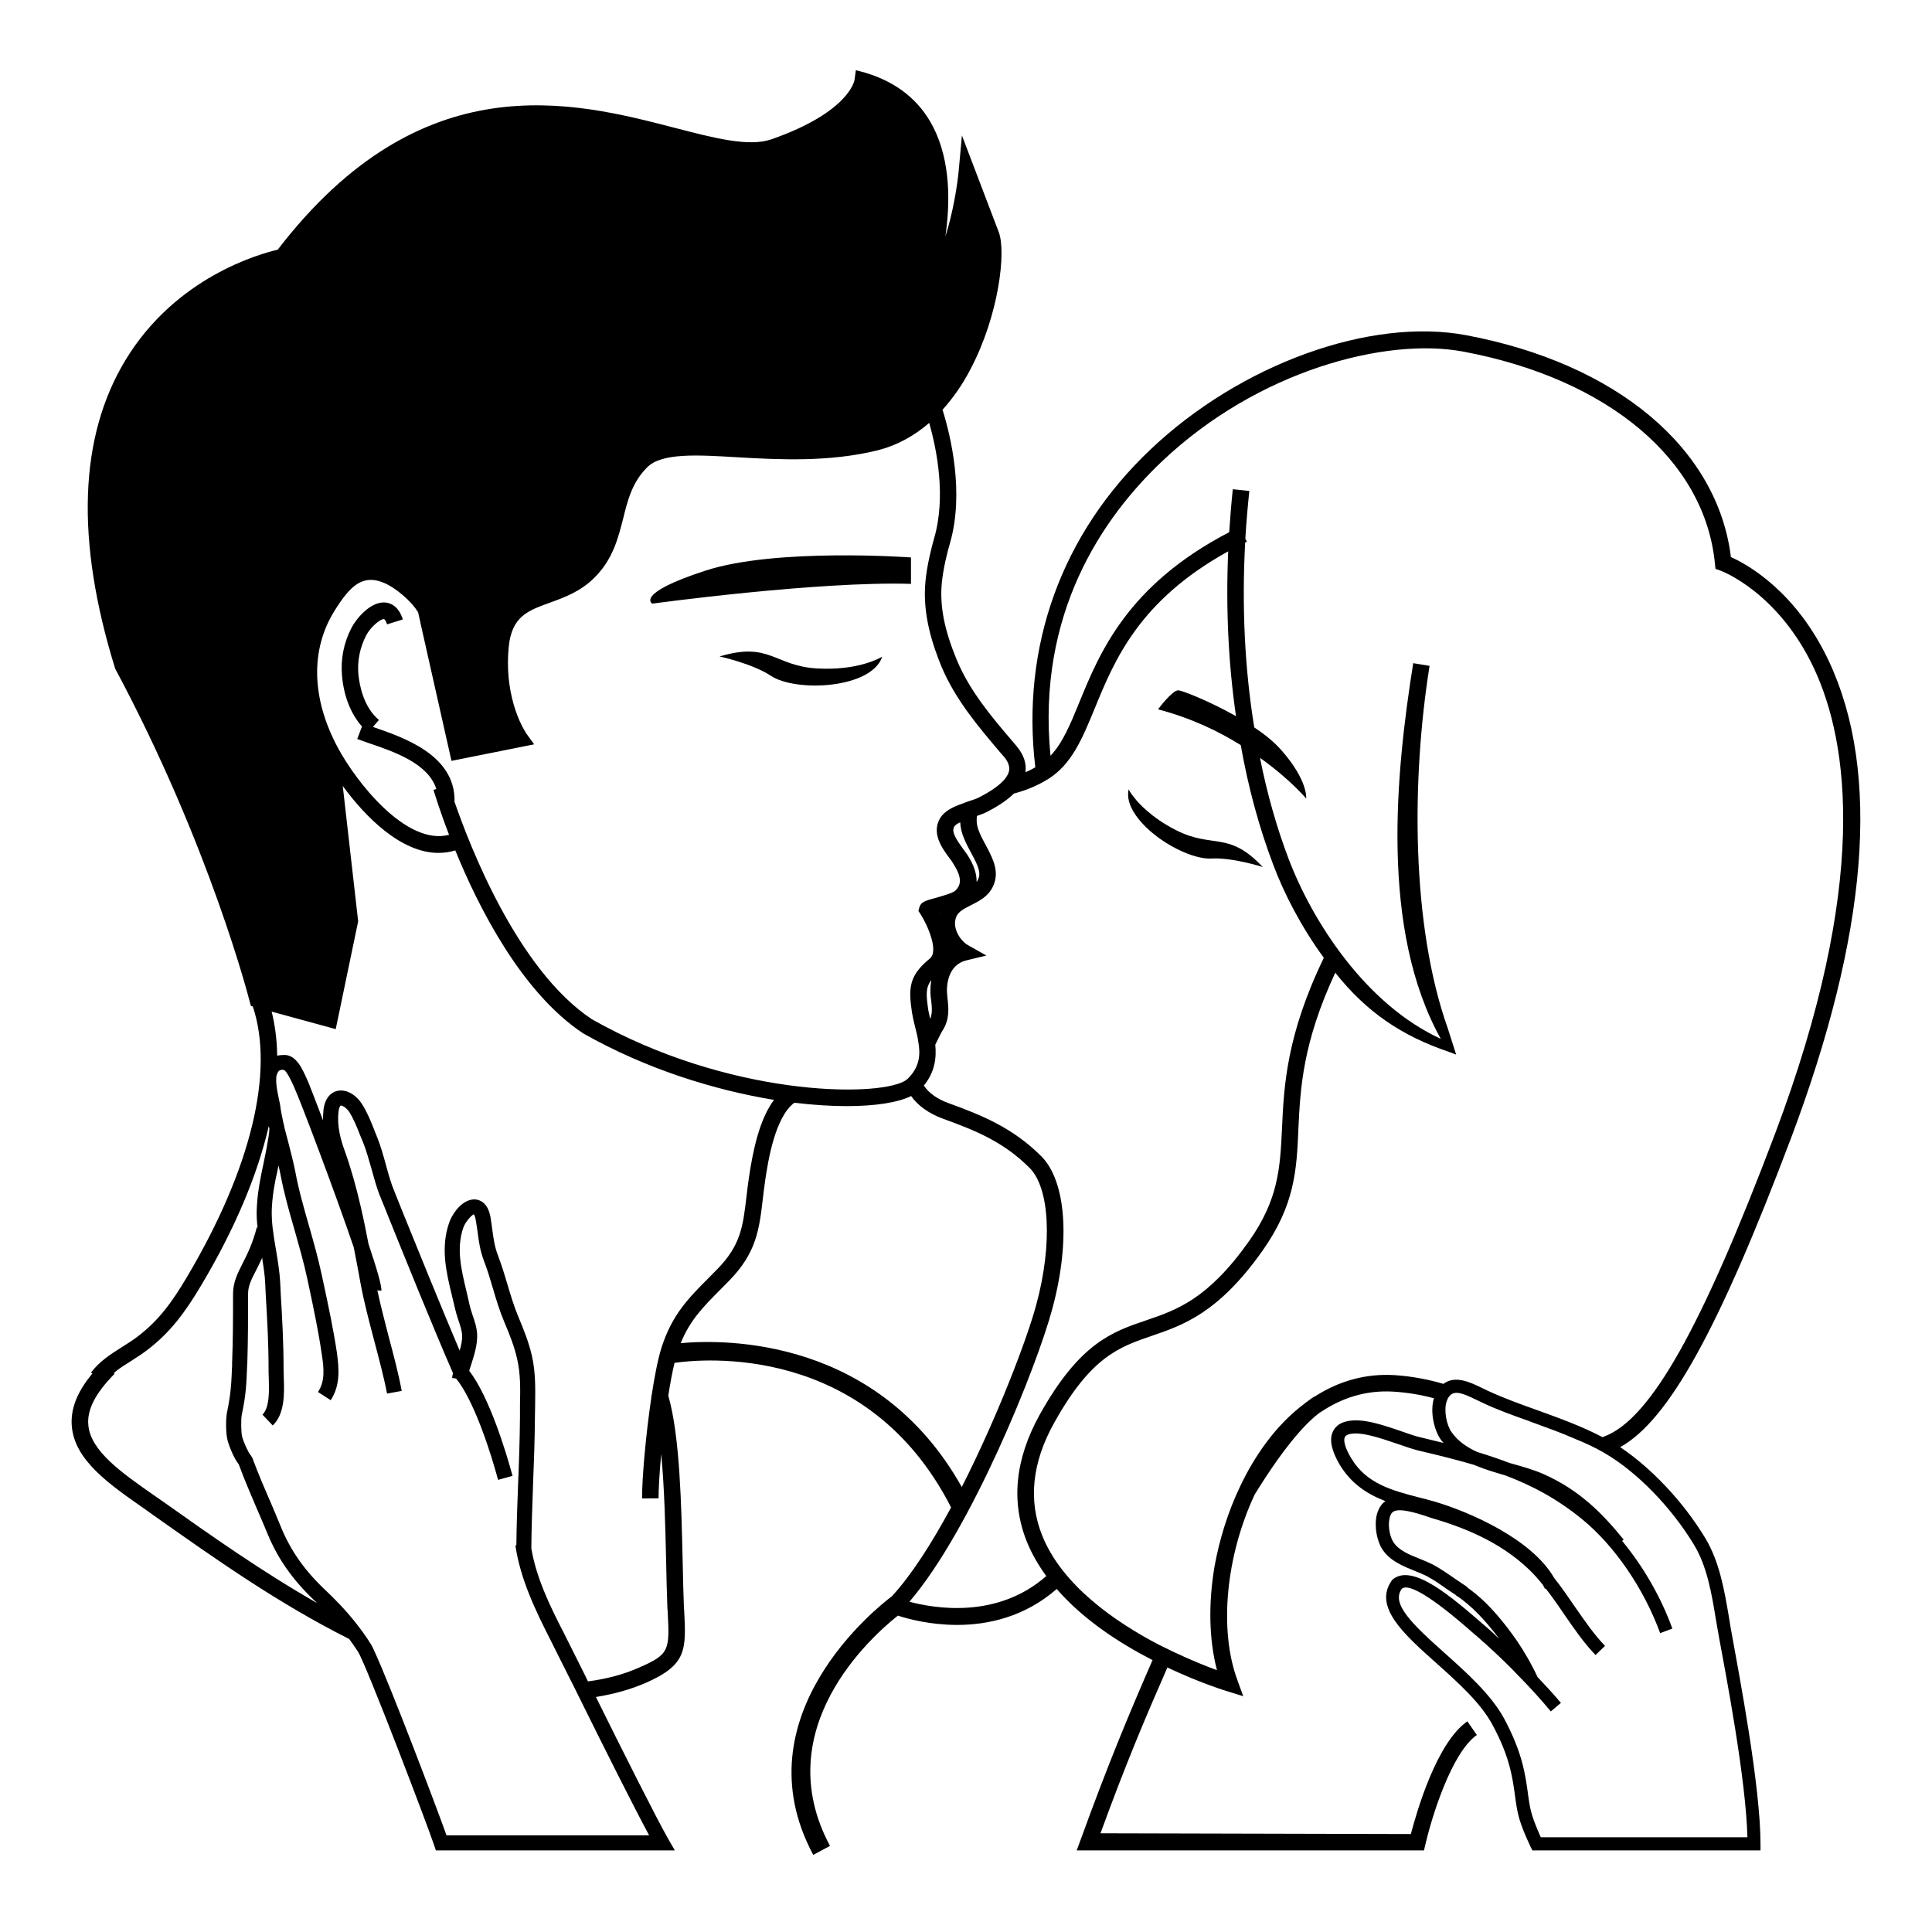 <?xml version="1.0" encoding="UTF-8"?>
<!-- Uploaded to: SVG Repo, www.svgrepo.com, Generator: SVG Repo Mixer Tools -->
<svg fill="#000000" width="800px" height="800px" version="1.1" viewBox="144 144 512 512" xmlns="http://www.w3.org/2000/svg">
 <g>
  <path d="m360.59 321.15c-11.441-0.656-12.543-7.203-25.902-3.176 0 0 8.664 1.863 13.551 5.09 6.75 4.484 26.754 3.426 29.574-5.039-0.648 0.355-6.445 3.731-17.223 3.125z"/>
  <path d="m316.85 303.97s43.883-5.996 68.57-5.238v-7.004s-35.871-2.621-54.562 3.527c-18.695 6.094-14.008 8.715-14.008 8.715z"/>
  <path d="m446.83 362.32c4.891 5.269 13.305 9.48 18.223 9.199 5.562-0.324 13.586 2.246 13.586 2.246-9.082-9.668-13.121-4.812-22.887-9.715-3.336-1.676-5.863-3.5-7.785-5.176-1.559-1.355-2.676-2.562-3.414-3.547-0.918-1.137-1.34-1.891-1.465-2.109-0.309 1.492-0.051 3.055 0.621 4.609 0.691 1.512 1.77 3.051 3.121 4.492z"/>
  <path d="m618.48 446.05c20.605-54.613 24.035-97.234 10.227-126.76-8.766-18.742-21.816-25.797-25.996-27.66-3.578-28.867-30.277-51.289-70.129-58.793-25.441-4.785-59.852 7.656-83.684 30.277-23.578 22.32-34.355 52.195-30.531 84.238-0.855 0.504-1.77 0.957-2.625 1.309 0.352-2.367-0.453-4.637-2.316-6.902l-0.805-0.957c-5.742-6.699-11.637-13.652-15.059-21.914-3.324-8.012-4.535-14.258-3.981-20.355 0.402-3.93 1.406-8.012 2.211-10.73 3.777-13.301 0.152-28.266-2.012-35.215 2.769-3.074 5.289-6.648 7.453-10.832 7.508-14.309 9.422-31.035 7.457-36.223l-9.773-25.645-0.855 9.422c-0.352 3.629-1.461 10.934-3.527 17.332 1.258-8.613 1.461-19.801-3.223-28.969-3.629-7.106-9.723-11.941-18.035-14.41l-2.469-0.656-0.348 2.57c0 0.051-1.258 8.465-21.965 15.719-5.996 2.117-15.219-0.301-25.895-3.074-26.652-6.902-66.859-17.332-105 32.344-4.684 1.109-26.953 7.152-40.355 29.27-12.289 20.305-13.301 47.66-2.719 81.77 25.141 46.953 35.52 87.715 35.621 88.117l0.352 1.258 0.504 0.152c5.742 17.23-0.453 43.023-17.434 71.641-3.93 6.648-7.559 11.688-13.301 15.973-1.211 0.906-2.519 1.762-3.836 2.57-3.023 1.914-6.144 3.879-8.309 6.852l0.348 0.25c-4.082 4.887-5.84 9.473-5.438 14.008 0.801 8.969 9.77 15.215 19.242 21.816l2.469 1.762c16.27 11.488 32.848 23.227 51.793 32.746 0.855 1.16 1.664 2.316 2.367 3.426 2.266 3.629 18.34 45.797 20.152 51.238l0.453 1.359h63.328l-1.715-2.973c-3.324-5.844-12.344-23.832-19.199-37.684 4.785-0.754 9.27-2.016 13.305-3.777 10.828-4.785 10.625-8.715 10.078-19.297l-0.055-0.605c-0.145-3.527-0.25-7.961-0.348-12.797-0.352-14.559-0.711-32.496-3.777-43.328-0.004-0.02-0.012-0.039-0.02-0.059 0.508-3.254 1.062-6.242 1.652-8.68 7.031-1.031 50.949-5.492 73.293 38.309-5.106 9.473-10.52 17.961-15.723 23.578-3.367 2.519-40.582 31.578-20.809 68.504l4.438-2.379c-16.547-30.91 10.926-55.426 17.992-61.027 2.762 0.902 8.609 2.465 15.699 2.465 8.113 0 17.836-2.066 26.398-9.523 7.106 8.211 16.828 14.461 25.391 18.844-6.098 13.957-11.73 27.406-18.984 47.41l-1.113 3.023h92.027l0.402-1.664c1.566-6.852 6.863-24.238 13.613-28.918l-2.519-3.629c-8.211 5.742-13.41 23.98-14.973 29.875l-82.25-0.203c6.758-18.539 11.98-30.832 17.73-43.934 8.508 4.031 15.215 6.098 15.863 6.297l4.231 1.309-1.512-4.18c-5.039-13.551-2.973-33.152 4.488-49.121 0-0.051 0.051-0.152 0.102-0.203 8.613-14.008 14.258-19.348 16.523-21.109 0.051-0.051 0.102-0.102 0.102-0.102 0.555-0.402 0.855-0.605 1.008-0.707 0.051 0 0.051-0.051 0.051-0.051h0.055c5.184-3.426 11.48-5.691 18.992-5.238 3.828 0.25 7.406 0.855 10.73 1.762-1.109 3.68 0.105 8.516 1.812 10.934 0.203 0.301 0.453 0.605 0.75 0.906-2.012-0.504-3.981-0.957-5.992-1.461-1.461-0.301-3.231-0.957-5.144-1.613-4.836-1.664-10.223-3.527-14.258-2.719-2.465 0.453-3.523 1.812-3.981 2.871-0.953 2.117-0.301 5.039 1.863 8.715 3.125 5.141 7.41 7.809 12.09 9.621-1.211 0.855-1.965 2.215-2.367 3.981-0.555 2.871 0.102 6.602 1.605 8.867 2.016 3.023 5.441 4.383 8.414 5.594 1.16 0.453 2.266 0.906 3.273 1.41 0.855 0.453 1.715 1.008 2.57 1.512 0.957 0.656 1.914 1.309 2.828 1.965 0.762 0.527 1.547 1.027 2.324 1.531l-0.031 0.051c4.055 2.59 8.098 6.898 11.559 11.613-0.535-0.492-1.02-1.008-1.562-1.5-0.051-0.051-0.051-0.051-0.102-0.102-0.605-0.504-1.211-1.109-1.812-1.613l-1.008-0.855c-4.383-3.828-8.816-7.559-12.797-10.027-4.527-2.769-8.465-3.879-11.078-1.562-5.188 7.004 2.973 14.309 11.684 22.066 5.75 5.141 11.688 10.48 14.812 16.223 4.586 8.465 5.34 13.754 6.098 19.348 0.605 4.586 1.062 6.648 4.035 13.047l0.504 1.008h60.457v-1.715c0-15.316-5.644-44.738-7.613-55.672-0.25-1.359-0.504-2.769-0.707-4.18-1.258-7.356-2.519-15.012-6.449-21.41-5.789-9.523-14.207-18.391-22.418-23.879 12.875-7.152 26.172-31.336 45.113-81.465zm-385.87-140.11c4.18-6.75 7.559-9.926 13.301-7.406 2.777 1.16 7.211 4.785 8.922 7.809v0.051l0.605 2.672c0 0.102 0 0.152-0.055 0.25l0.105 0.051 8.16 36.273 21.914-4.383-2.012-2.769c-0.055-0.102-6.098-8.613-4.734-23.023 0.805-8.113 5.039-9.621 10.883-11.738 3.879-1.41 8.211-2.973 11.891-6.699 4.836-4.836 6.191-10.328 7.559-15.617 1.203-4.938 2.414-9.621 6.348-13.551 3.828-3.879 13.199-3.324 23.98-2.672 10.73 0.605 24.133 1.359 37.18-1.863 4.938-1.258 9.523-3.727 13.602-7.254 2.016 7.152 4.484 19.598 1.309 30.531-0.805 2.871-1.914 7.254-2.316 11.539-0.855 8.816 2.016 17.027 4.231 22.469 3.727 8.867 9.875 16.07 15.824 23.074l0.797 0.898c1.113 1.359 1.516 2.57 1.316 3.727-0.152 0.656-0.508 1.359-1.113 2.117-1.309 1.613-3.723 3.324-7.047 4.988-0.605 0.301-1.512 0.605-2.469 0.906-0.605 0.203-1.152 0.402-1.762 0.656-2.469 0.855-4.836 1.965-5.996 4.031-2.168 3.93 0.656 7.809 2.57 10.379 0.402 0.504 0.754 1.008 1.008 1.461 2.469 3.879 2.066 5.644 0.605 7.152-0.707 0.707-3.93 1.562-5.289 1.965-2.672 0.707-3.883 1.059-4.289 2.519l-0.25 0.906 0.555 0.855c1.812 2.82 4.934 9.773 2.469 11.789-5.547 4.535-5.691 7.809-4.734 14.258 0.203 1.258 0.504 2.57 0.855 3.93 0.309 1.258 0.656 2.519 0.805 3.777 0.656 3.426 0.402 6.75-2.769 9.875-0.25 0.203-0.555 0.453-0.91 0.656-7.859 4.332-46.855 3.93-82.82-16.426-19.801-13.148-32.496-46.301-36.477-57.887h0.105c0.051-12.141-13.402-16.727-21.41-19.496-0.055 0-0.152-0.051-0.203-0.102l1.562-1.812c-4.082-3.477-5.141-9.117-5.441-12.141-0.301-3.527 0.402-7.055 2.066-10.277 1.059-2.066 3.578-4.281 4.684-4.332 0.152 0 0.555 0.402 0.855 1.41l4.18-1.309c-1.152-3.629-3.375-4.383-4.637-4.484-3.981-0.352-7.809 4.434-8.961 6.699-2.066 3.93-2.922 8.363-2.519 12.695 0.453 5.391 2.316 10.125 5.289 13.453l-1.258 3.324c0.906 0.352 1.914 0.656 2.973 1.059 6.852 2.316 15.871 5.441 17.984 12.191l-0.754 0.25c0.203 0.605 1.562 5.238 4.133 11.891-11.336 2.973-24.641-14.008-29.523-23.176-6.973-13.047-7.219-25.895-0.875-36.121zm168.73 64.035c1.309 2.418 2.519 4.684 2.117 6.348-0.152 0.555-0.352 1.008-0.656 1.41 0.102-3.125-1.613-5.894-2.469-7.254-0.352-0.504-0.754-1.059-1.211-1.664-1.664-2.316-3.023-4.332-2.266-5.691 0.203-0.402 0.805-0.855 1.613-1.211 0.102 2.871 1.504 5.543 2.871 8.062zm-8.27 16.223c-0.051 0.051-0.051 0.102-0.051 0.152 0-0.051-0.051-0.102-0.051-0.152h0.102zm-2.418 22.117 0.102 0.605c0.203 1.965 0.402 3.578-0.25 5.09-0.203-0.855-0.352-1.613-0.504-2.367-0.555-3.93-0.754-5.844 0.805-7.91-0.25 1.508-0.301 3.07-0.152 4.582zm-203.39 133.66-2.469-1.715c-8.664-6.047-16.777-11.738-17.383-18.59-0.402-4.082 1.918-8.516 6.957-13.602l-0.203-0.203c1.359-1.211 2.973-2.168 4.637-3.223 1.406-0.906 2.82-1.812 4.082-2.769 6.297-4.734 10.328-10.328 14.461-17.281 8.918-14.965 14.914-29.27 17.887-42.168 0.051 0.203 0.051 0.402 0.152 0.605v0.203c0 1.812-1.461 8.766-1.965 11.082-0.203 1.109-0.402 1.965-0.457 2.367-0.402 2.168-0.801 4.785-0.906 7.406-0.102 1.762 0 3.527 0.203 5.238l-0.203-0.051c-1.109 4.281-2.519 7.106-3.777 9.574-1.359 2.672-2.519 4.988-2.519 8.062 0 5.894 0 12.141-0.25 18.238v0.707c-0.203 4.887-0.309 7.356-1.309 12.242-0.402 1.762-0.402 5.793 0.145 7.758 0.309 1.16 1.566 4.535 2.922 6.195 1.664 4.484 3.231 8.062 4.836 11.84 0.91 2.066 1.812 4.231 2.828 6.648 2.769 6.699 6.801 12.395 12.797 17.984 0.102 0.102 0.203 0.203 0.301 0.301-14.465-8.262-27.766-17.633-40.766-26.852zm128.77 88.418h-53.699c-2.719-7.656-14.969-39.902-19.094-48.77-0.402-0.906-0.711-1.562-0.957-1.914-1.152-1.863-2.469-3.68-3.727-5.289-3.023-3.879-6.191-7.004-8.105-8.816-5.547-5.188-9.273-10.43-11.844-16.574-1.008-2.418-1.914-4.637-2.82-6.75-1.664-3.828-3.231-7.406-4.938-11.992l-0.453-0.707c-0.555-0.555-1.812-3.324-2.211-4.785-0.309-1.16-0.352-4.535-0.105-5.894 1.109-5.238 1.211-7.809 1.41-12.898l0.051-0.707c0.203-6.195 0.203-12.496 0.203-18.391 0-2.117 0.855-3.828 2.117-6.246 0.504-1.008 1.059-2.066 1.613-3.324 0.348 2.316 0.707 4.484 0.805 6.699l0.145 3.125c0.402 6.449 0.754 13.098 0.754 19.699 0 0.707 0 1.461 0.051 2.266 0.105 3.324 0.25 7.91-1.664 9.773l2.719 2.871c3.231-3.125 3.074-8.465 2.922-12.797 0-0.754-0.051-1.461-0.051-2.117 0-6.699-0.352-13.453-0.754-19.949l-0.145-3.074c-0.152-2.922-0.66-5.793-1.113-8.613-0.656-3.777-1.258-7.356-1.109-10.934 0.102-2.418 0.453-4.887 0.855-6.953 0.051-0.352 0.203-1.16 0.453-2.168 0.152-0.805 0.352-1.613 0.453-2.316 0.203 0.754 0.352 1.512 0.508 2.266 0.953 5.09 2.367 10.078 3.777 14.914 1.152 4.133 2.414 8.414 3.324 12.695l0.504 2.367c1.258 5.894 2.519 11.941 3.375 17.836 0.605 3.879 0.855 7.106-1.008 9.977l3.375 2.168c2.574-3.981 2.215-8.312 1.613-12.746-0.906-5.996-2.211-12.141-3.473-18.035l-0.508-2.367c-0.953-4.434-2.168-8.766-3.375-13-1.359-4.734-2.769-9.621-3.672-14.559-0.508-2.519-1.16-5.039-1.812-7.559-0.352-1.41-0.754-2.82-1.109-4.231 0-0.301-0.055-0.555-0.152-0.754-0.352-1.613-0.707-3.223-0.906-4.836-0.055-0.453-0.203-1.059-0.352-1.762-0.25-1.258-0.707-3.223-0.707-4.887 0-0.504 0-0.957 0.102-1.359 0.102-0.352 0.25-0.656 0.402-0.906 0.102-0.152 0.504-0.754 1.562-0.504 0.754 0.301 2.016 3.074 2.418 3.93l0.453 1.059c1.367 2.922 10.531 27.055 15.566 41.867 0.051 0.051 0.051 0.102 0.051 0.152 0.66 3.223 1.211 6.348 1.77 9.371 0.953 5.188 2.316 10.277 3.629 15.266 1.211 4.637 2.519 9.422 3.426 14.105l3.883-0.707c-0.906-4.887-2.215-9.723-3.477-14.461-1.004-3.981-2.117-8.113-2.973-12.191l1.059 0.102c0.152-1.211-1.258-5.996-3.375-12.293 0-0.051-0.051-0.152-0.051-0.203-0.605-3.176-1.258-6.398-2.016-9.672-1.258-5.441-2.57-10.125-4.18-14.66-1.152-3.125-2.211-6.852-1.715-10.73 0.105-1.059 0.453-1.461 0.555-1.512 0.352-0.051 1.461 0.453 2.316 1.762 1.152 1.863 2.016 3.981 2.871 6.195l0.855 2.066c0.75 1.914 1.461 4.434 2.168 6.902 0.707 2.519 1.41 5.188 2.316 7.305 0.352 0.805 1.16 2.871 2.316 5.742 4.031 9.977 11.441 28.363 16.93 40.961-0.105 0.402-0.203 0.805-0.25 1.258l1.059 0.152c3.473 4.18 7.656 14.156 11.133 26.852l3.828-1.059c-1.664-6.195-6.144-20.957-11.488-27.859 0.203-0.605 0.402-1.211 0.605-1.863 0.754-2.418 1.562-4.887 1.512-7.609-0.051-1.863-0.656-3.68-1.258-5.391-0.301-0.906-0.551-1.762-0.75-2.57-0.258-1.16-0.555-2.367-0.805-3.527-1.41-5.894-2.769-11.438-0.855-16.977 0.656-1.762 2.367-3.426 2.769-3.527 0 0 0.301 0.25 0.504 1.41 0.203 1.16 0.352 2.215 0.508 3.273 0.301 2.418 0.656 4.938 1.664 7.609 0.953 2.418 1.664 4.887 2.414 7.406 0.855 2.922 1.77 5.945 3.027 8.918 1.406 3.324 2.621 6.348 3.375 9.723 0.906 3.93 0.855 7.91 0.75 12.141v3.223c-0.051 5.945-0.25 11.941-0.504 17.938-0.203 5.34-0.402 10.73-0.453 16.07l-0.258 0.051c1.316 8.867 5.188 16.977 9.371 25.191 0.906 1.812 2.769 5.543 5.144 10.277 0.145 0.301 0.301 0.605 0.504 0.957 0.656 1.359 1.359 2.769 2.117 4.281 6.016 12.195 14.027 28.164 18.309 36.125zm-2.617-44.488c-4.281 1.914-8.922 3.074-13.602 3.68-0.402-0.805-0.75-1.613-1.152-2.367-2.371-4.734-4.238-8.465-5.144-10.277-3.879-7.508-7.406-14.863-8.711-22.621 0.051-5.594 0.25-11.133 0.453-16.727 0.25-6.047 0.453-12.09 0.504-18.086l0.051-3.125c0.055-4.281 0.152-8.715-0.855-13.098-0.855-3.68-2.168-6.902-3.629-10.43-1.152-2.719-2.016-5.691-2.871-8.516-0.75-2.57-1.562-5.188-2.519-7.707-0.855-2.215-1.152-4.383-1.461-6.648-0.145-1.16-0.301-2.266-0.504-3.477-0.707-3.828-2.82-4.535-3.981-4.637-3.223-0.25-5.996 3.426-6.953 6.144-2.316 6.602-0.805 13.047 0.707 19.246 0.25 1.109 0.555 2.266 0.805 3.375 0.203 0.957 0.508 1.965 0.855 3.023 0.508 1.461 1.008 2.973 1.059 4.231 0.051 1.309-0.25 2.672-0.656 4.031-5.141-12.141-11.438-27.66-15.008-36.477-1.16-2.871-1.969-4.938-2.316-5.793-0.805-1.863-1.516-4.383-2.172-6.801-0.707-2.57-1.461-5.238-2.316-7.356l-0.805-2.016c-0.906-2.316-1.863-4.684-3.269-6.902-1.715-2.621-4.231-3.981-6.551-3.477-0.91 0.203-3.125 1.109-3.633 4.887-0.102 1.008-0.145 1.965-0.145 2.871-2.215-5.844-3.836-9.926-3.883-10.027l-0.402-0.906c-1.109-2.519-2.769-6.297-5.844-6.348-0.75 0-1.461 0.051-2.012 0.203-0.055-4.133-0.555-8.062-1.461-11.688l16.977 4.637 5.945-28.566-4.082-35.871c5.992 8.211 15.461 17.734 25.336 17.734 1.512 0 2.973-0.203 4.488-0.656 6.242 15.316 17.633 37.684 33.855 48.465 16.879 9.574 34.961 15.062 50.531 17.633h0.051c0.012 0 0.02 0 0.031 0.004-3.863 5.141-5.594 13.41-6.656 20.617-0.277 1.863-0.484 3.606-0.676 5.254-0.902 7.621-1.496 12.656-7.664 18.957l-2.18 2.207c-5.5 5.523-9.84 9.879-12.629 18.59-0.969 3.039-1.875 7.699-2.648 12.82l-0.121 0.039c0.039 0.086 0.055 0.168 0.082 0.246-1.512 10.078-2.523 21.879-2.481 26.898l4.375-0.031c-0.02-2.473 0.242-6.805 0.699-11.754 0.84 8.922 1.094 19.121 1.293 28.027 0.102 4.887 0.203 9.32 0.348 12.898l0.055 0.605c0.551 10.426 0.605 11.535-7.508 15.059zm10.984-85.957c2.453-6.09 5.981-9.648 10.652-14.34l2.207-2.231c7.215-7.375 7.945-13.613 8.879-21.512 0.191-1.605 0.387-3.309 0.66-5.133 0.695-4.676 2.516-16.676 7.723-20.496 4.996 0.594 9.656 0.898 13.859 0.898 7.609 0 13.602-0.957 17.078-2.672 1.77 2.519 4.684 4.637 8.414 5.996 8.766 3.176 16.07 6.144 22.98 13.047 5.34 5.34 6.098 20.203 1.809 36.125-2.469 9.238-10.348 29.887-19.781 48.445-22.203-39.574-62.523-39.203-74.48-38.129zm60.605 68.527c16.426-19.145 33.805-62.371 37.887-77.688 4.836-17.938 3.633-33.805-2.973-40.406-7.559-7.508-15.566-10.781-24.586-14.055-2.973-1.059-5.238-2.719-6.5-4.637 2.922-3.578 3.375-7.356 3.027-10.832 0.203-0.402 0.402-0.805 0.598-1.211 0.457-0.906 0.863-1.812 1.41-2.672 1.863-2.973 1.512-5.945 1.211-8.566l-0.051-0.605c-0.352-2.922 0.348-8.113 4.984-9.27l5.391-1.309-4.836-2.719c-1.965-1.109-3.828-3.981-3.426-6.5 0.301-2.117 1.715-2.871 4.18-4.133 2.465-1.211 5.492-2.719 6.398-6.602 0.754-3.223-0.906-6.348-2.519-9.371-1.152-2.117-2.316-4.332-2.367-6.195 0-0.504 0-1.008 0.051-1.461 0.906-0.301 1.664-0.605 2.316-0.906 3.231-1.613 5.691-3.273 7.508-5.039 2.82-0.754 5.996-1.914 9.117-3.879 6.195-3.879 9.02-10.73 12.293-18.691 5.238-12.797 11.738-28.566 35.367-41.613-0.656 15.113 0.055 29.773 2.066 43.68-7.106-4.031-14.359-6.852-15.316-6.852-1.605 0-5.34 5.039-5.34 5.039 8.664 2.266 16.02 5.793 21.914 9.473 1.969 11.133 4.836 21.715 8.566 31.59 2.922 7.809 7.457 16.574 13.453 24.789-9.969 20.605-10.578 34.207-11.082 45.141-0.504 10.531-0.906 18.844-8.762 29.977-10.883 15.367-19.148 18.188-27.109 20.906-9.117 3.074-17.734 6.047-28.309 24.988-6.555 11.789-7.707 23.125-3.43 33.754 1.316 3.223 3.074 6.246 5.144 9.07-12.953 11.391-29.477 8.617-36.277 6.805zm207.82-15.266c3.578 5.793 4.785 13.098 5.945 20.203 0.25 1.41 0.508 2.82 0.805 4.586 1.863 10.078 7.109 37.332 7.512 52.898h-54.766c-2.367-5.441-2.727-6.75-3.332-11.082-0.75-5.644-1.562-11.438-6.449-20.504-3.426-6.246-9.875-12.043-15.566-17.129-9.07-8.062-14.309-13.25-11.48-17.129 1.809-1.613 8.262 2.316 19.039 11.84l1.008 0.855c0.555 0.504 1.109 0.957 1.613 1.461h0.051c3.477 3.125 6.699 6.195 9.723 9.422l0.055 0.051c2.867 2.922 5.492 5.844 8.012 8.867l2.664-2.266c-1.934-2.324-4.074-4.59-6.195-6.856-1.449-3.16-3.379-6.543-5.629-9.863-0.047-0.055-0.047-0.055-0.098-0.105-2.465-3.543-5.234-6.949-8.125-9.801-1.602-1.543-3.219-2.863-4.836-4.019l0.051-0.082c-1.109-0.707-2.211-1.512-3.375-2.266-1.863-1.309-3.777-2.621-5.742-3.68-1.113-0.555-2.316-1.059-3.578-1.562-2.672-1.059-5.391-2.168-6.805-4.281-0.906-1.309-1.562-4.082-1.109-6.246 0.102-0.656 0.402-1.512 1.008-1.914 1.664-1.059 6.246 0.402 8.465 1.109l1.309 0.453c7.961 2.316 18.086 5.996 26.199 13.754 1.309 1.258 2.519 2.621 3.68 4.082 0.203 0.352 0.402 0.707 0.551 1.059l0.203-0.102c1.664 2.168 3.273 4.434 4.785 6.699 2.625 3.777 5.289 7.707 8.414 10.934l2.519-2.418c-2.922-3.023-5.391-6.648-8.062-10.48-1.715-2.519-3.527-5.141-5.441-7.559-5.949-10.328-22.371-17.434-31.488-20.152-1.41-0.402-2.871-0.805-4.332-1.16-7.152-1.863-13.906-3.629-17.938-10.379-1.77-2.922-2.066-4.785-1.715-5.543 0.102-0.203 0.301-0.656 1.512-0.906 3.066-0.605 8.211 1.211 12.395 2.621 2.066 0.707 3.93 1.359 5.492 1.762 5.441 1.258 10.43 2.519 15.062 3.879l0.051 0.051c2.519 1.059 5.238 1.863 7.809 2.621 0.051 0 0.152 0 0.203 0.051 7.305 2.769 13.855 6.297 20.402 11.637 8.613 7.055 16.324 18.34 20.66 30.18l3.223-1.211c-3.023-8.414-7.758-16.523-13.301-23.227l0.402-0.352c-5.238-6.449-11.391-13-21.16-17.332-2.625-1.16-5.441-1.965-8.516-2.82-0.102-0.051-0.25-0.051-0.348-0.102h-0.055c-2.82-1.059-5.586-2.016-8.414-2.871-0.051 0-0.102-0.051-0.145-0.051h-0.055c-2.82-1.258-5.238-2.922-6.902-5.289-1.359-1.914-2.062-5.691-1.359-8.012 0.102-0.352 0.25-0.707 0.402-1.008 1.309-2.117 3.023-1.762 7.559 0.453l1.562 0.754c3.93 1.863 8.16 3.375 12.293 4.836 0.504 0.203 0.953 0.402 1.461 0.555 3.578 1.309 7.25 2.621 10.781 4.18 2.625 1.059 5.144 2.215 7.508 3.578 0.152 0.102 0.352 0.203 0.504 0.301 8.414 4.934 17.379 14.102 23.426 24.027zm-23.574-28.566c-0.203 0.102-0.402 0.152-0.605 0.203-5.344-2.82-11.191-4.938-16.883-7.004-4.527-1.613-9.164-3.273-13.504-5.289l-1.461-0.707c-3.125-1.512-7.152-3.477-10.277-1.109-3.981-1.16-8.309-2.016-12.949-2.316-7.453-0.453-14.605 1.461-21.105 5.644-0.051 0-0.105 0.051-0.152 0.051-0.152 0.102-0.352 0.203-0.656 0.402-0.453 0.352-0.906 0.656-1.359 1.008-0.203 0.102-0.457 0.301-0.66 0.504-3.629 2.719-7.004 6.144-10.078 10.277-2.664 3.578-4.984 7.508-6.953 11.688-3.176 6.648-5.441 13.906-6.75 21.16-1.613 9.574-1.512 19.195 0.656 27.457-2.769-1.008-6.801-2.621-11.387-4.785-1.258-0.605-2.57-1.258-3.93-1.914-11.789-6.144-25.695-15.82-30.98-28.918-3.777-9.371-2.719-19.445 3.176-29.977 9.77-17.531 17.23-20.051 25.895-23.023 8.211-2.82 17.582-5.996 29.277-22.52 8.613-12.191 9.07-21.512 9.523-32.293 0.504-10.68 1.109-22.773 9.773-41.414 8.211 10.379 17.59 16.758 30.133 20.988l1.906 0.73-2.215-6.949c-9.684-27.234-9.668-65.801-4.832-96.082l-4.332-0.707c-4.684 29.32-8.766 70.684 7.305 99.555-19.852-9.117-33.957-30.934-40.355-47.762-3.18-8.414-5.699-17.332-7.559-26.703 8.012 5.691 12.242 10.781 12.242 10.781s0.551-4.734-6.606-12.848c-1.809-2.066-4.328-4.133-7.152-5.996-2.519-15.469-3.324-31.891-2.414-48.969v-0.051c0.152-0.051 0.301-0.102 0.453-0.203l-0.402-0.754v-0.051c0.25-4.18 0.605-8.414 1.059-12.645l-4.383-0.453c-0.402 3.828-0.707 7.609-0.953 11.387-26.957 14.008-34.316 31.891-39.699 45.039-2.418 5.945-4.488 10.883-7.664 14.207-3.672-37.785 13.855-63.129 29.523-77.988 25.492-24.184 59.449-32.949 79.855-29.121 38.441 7.203 64.035 28.766 66.703 56.176l0.152 1.41 1.309 0.453c0.152 0.051 15.367 5.644 24.883 26.098 9.074 19.547 14.609 56.781-10.422 123.18-19.453 51.484-32.949 75.469-45.145 80.152z"/>
 </g>
</svg>